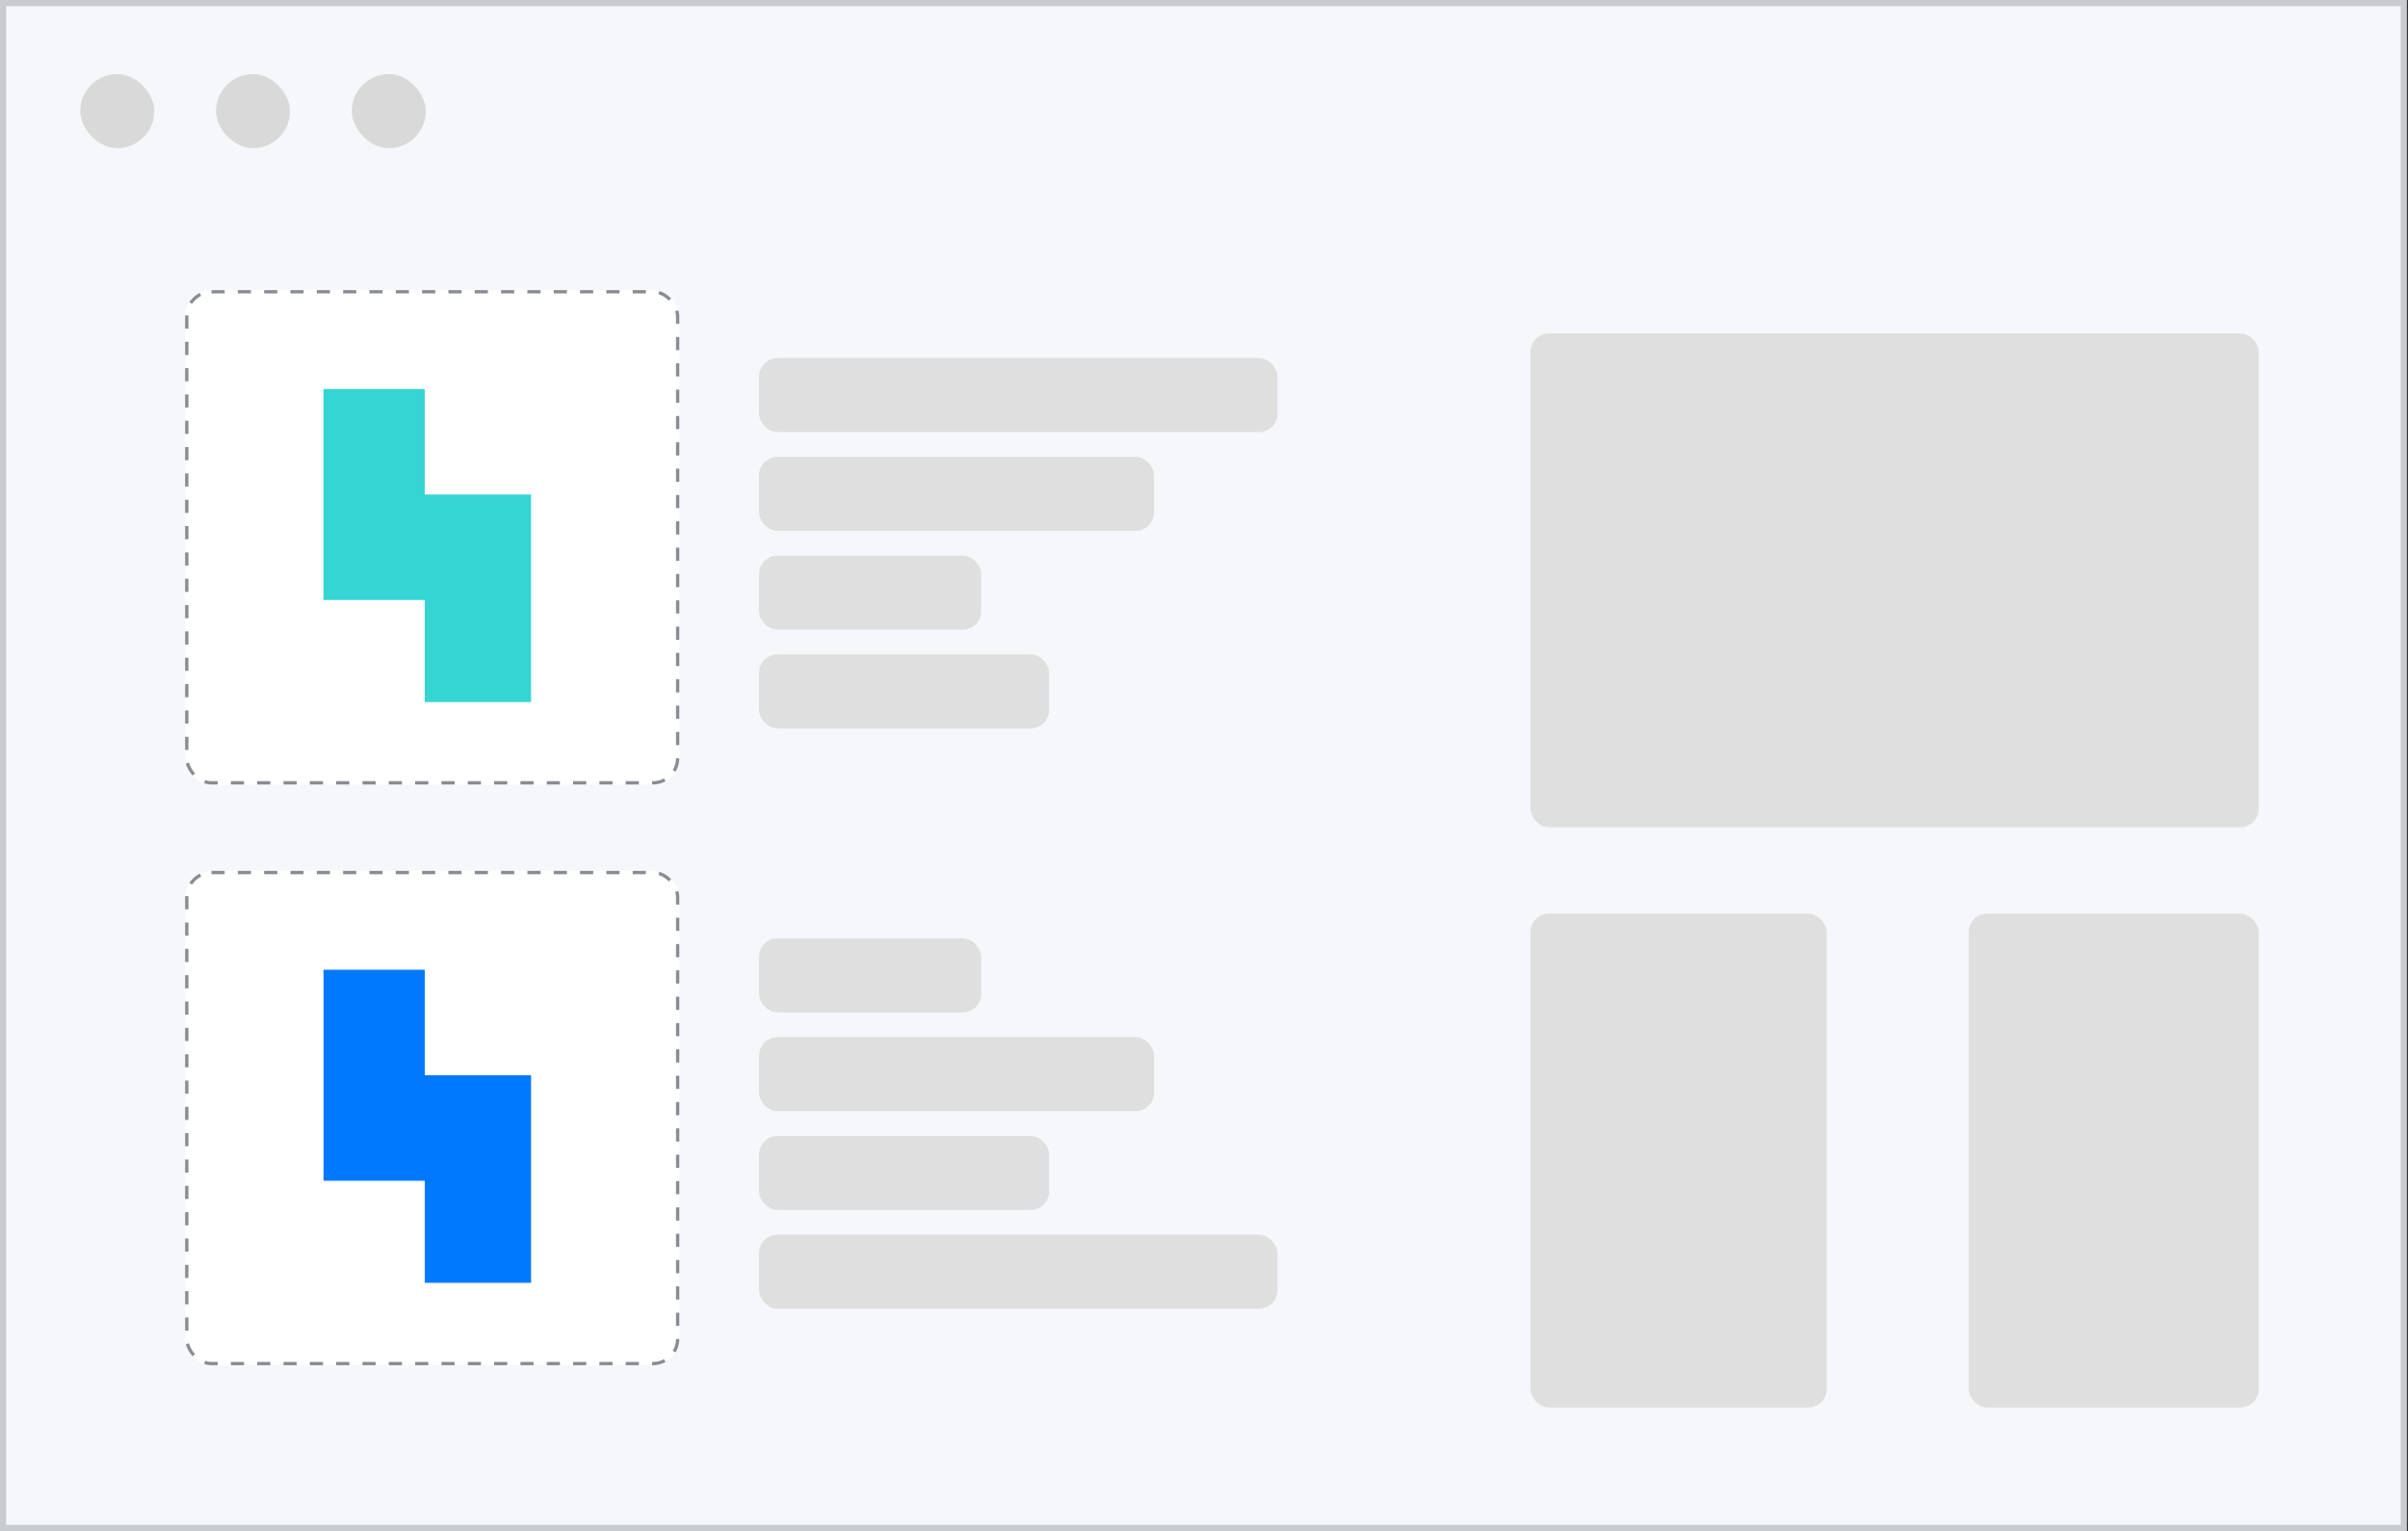 <?xml version="1.0" encoding="UTF-8"?> <svg xmlns="http://www.w3.org/2000/svg" width="472" height="300" viewBox="0 0 472 300" fill="none"><rect x="0" y="0" width="472" height="300" fill="#333333" stroke="none"/><rect width="471.774" height="300" fill="#F5F7FA"></rect><rect x="15.727" y="14.516" width="14.516" height="14.516" rx="7.258" fill="#D9D9D9"></rect><rect x="42.34" y="14.516" width="14.516" height="14.516" rx="7.258" fill="#D9D9D9"></rect><rect x="68.953" y="14.516" width="14.516" height="14.516" rx="7.258" fill="#D9D9D9"></rect><rect x="300" y="65.323" width="142.742" height="96.774" rx="3.629" fill="#DFDFDF"></rect><rect x="300" y="179.032" width="58.065" height="96.774" rx="3.629" fill="#DFDFDF"></rect><rect x="385.887" y="179.032" width="56.855" height="96.774" rx="3.629" fill="#DFDFDF"></rect><rect x="36.289" y="56.855" width="96.863" height="96.863" rx="5.166" fill="white"></rect><path d="M83.255 76.227H63.41V117.57H83.255V137.574H104.093V96.898H83.255V76.227Z" fill="#35D5D3"></path><rect x="36.612" y="57.178" width="96.217" height="96.217" rx="4.843" stroke="#151B26" stroke-opacity="0.5" stroke-width="0.646" stroke-dasharray="2.58 2.58"></rect><rect x="36.289" y="170.653" width="96.863" height="96.863" rx="5.166" fill="white"></rect><path d="M83.259 190.026H63.414V231.368H83.259V251.373H104.097V210.697H83.259V190.026Z" fill="#0079FF"></path><rect x="36.612" y="170.976" width="96.217" height="96.217" rx="4.843" stroke="#151B26" stroke-opacity="0.5" stroke-width="0.646" stroke-dasharray="2.58 2.58"></rect><rect x="148.789" y="70.161" width="101.613" height="14.516" rx="3.629" fill="#DFDFDF"></rect><rect x="148.789" y="89.516" width="77.419" height="14.516" rx="3.629" fill="#DFDFDF"></rect><rect x="148.789" y="108.871" width="43.548" height="14.516" rx="3.629" fill="#DFDFDF"></rect><rect x="148.789" y="128.226" width="56.855" height="14.516" rx="3.629" fill="#DFDFDF"></rect><rect x="148.789" y="183.871" width="43.548" height="14.516" rx="3.629" fill="#DFDFDF"></rect><rect x="148.789" y="203.226" width="77.419" height="14.516" rx="3.629" fill="#DFDFDF"></rect><rect x="148.789" y="222.581" width="56.855" height="14.516" rx="3.629" fill="#DFDFDF"></rect><rect x="148.789" y="241.935" width="101.613" height="14.516" rx="3.629" fill="#DFDFDF"></rect><rect x="0.605" y="0.605" width="470.564" height="298.79" stroke="#151B26" stroke-opacity="0.2" stroke-width="1.21"></rect></svg> 
